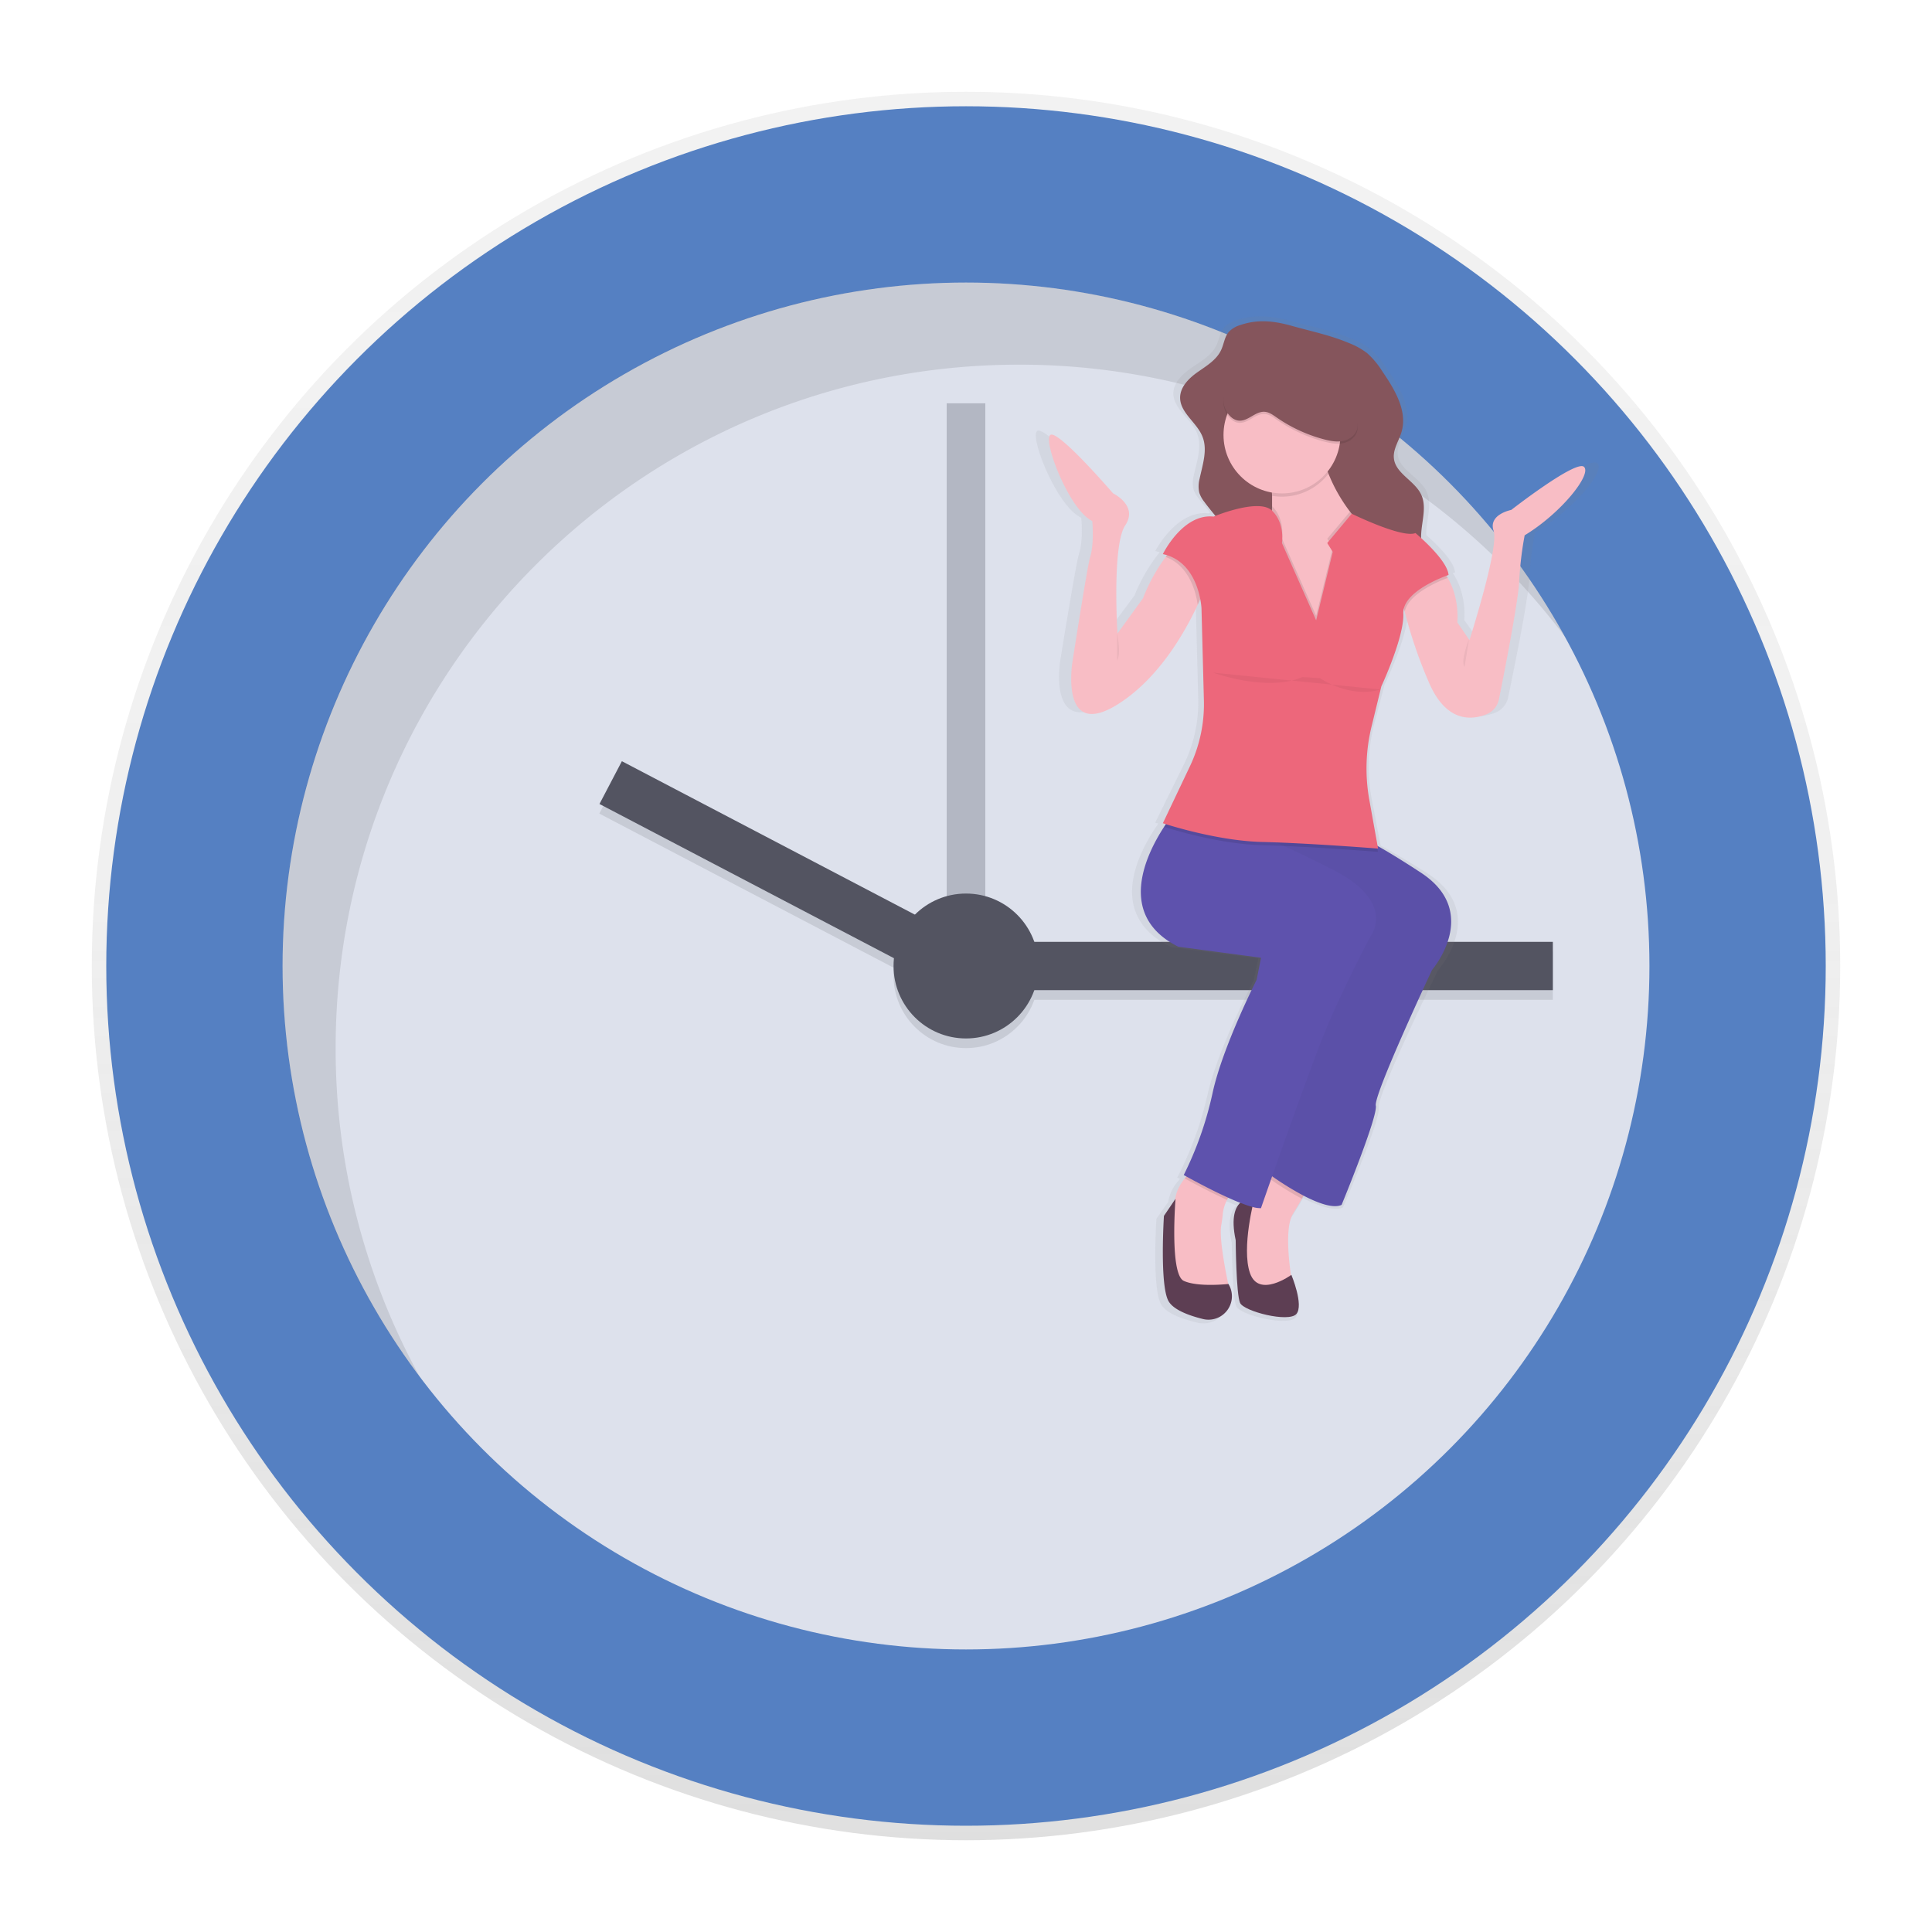 <svg width="800" height="800" xmlns="http://www.w3.org/2000/svg" xmlns:xlink="http://www.w3.org/1999/xlink">
 <defs>
  <linearGradient y2="0" x2="0.5" y1="1" x1="0.5" id="60672ce7-bfbc-4a60-a482-eb57e060a9c7">
   <stop stop-opacity="0.25" stop-color="gray" offset="0"/>
   <stop stop-opacity="0.12" stop-color="gray" offset="0.54"/>
   <stop stop-opacity="0.1" stop-color="gray" offset="1"/>
  </linearGradient>
  <linearGradient xlink:href="#60672ce7-bfbc-4a60-a482-eb57e060a9c7" y2="179.26" x2="748.44" y1="596.28" x1="748.44" id="b310ffb6-9937-4369-8bc9-4e3f67e27eb9"/>
 </defs>
 <title>time management</title>
 <g>
  <title>Layer 1</title>
  <g id="svg_73">
   <circle transform="translate(0 15.59) translate(-121.94 0)" id="svg_18" fill="url(#60672ce7-bfbc-4a60-a482-eb57e060a9c7)" r="362" cy="384.41" cx="521.94"/>
   <circle id="svg_19" fill="#5580c2" r="356" cy="400" cx="400"/>
   <circle id="svg_20" fill="#dde1ec" r="283" cy="400" cx="400"/>
   <rect id="svg_21" opacity="0.3" fill="#535461" height="250" width="16" y="167" x="392"/>
   <g id="svg_22" opacity="0.1">
    <rect id="svg_23" height="20" width="226" y="394" x="417"/>
    <rect transform="rotate(-62.36 -286.93 640.22)" id="svg_24" height="160.52" width="20" y="973.53" x="230.02"/>
    <circle id="svg_25" r="30" cy="404" cx="400"/>
   </g>
   <rect id="svg_26" fill="#535461" height="20" width="226" y="390" x="417"/>
   <rect transform="rotate(27.64 47.16 -246)" id="svg_27" fill="#535461" height="20" width="160.52" y="153.57" x="493.85"/>
   <circle id="svg_28" fill="#535461" r="30" cy="400" cx="400"/>
   <g id="svg_29" opacity="0.1">
    <path id="svg_30" d="m138.98,434c0,-156.3 126.7,-283 283,-283a282.56,282.56 0 0 1 226.16,112.84c-48.16,-87.52 -141.16,-146.84 -248.16,-146.84c-156.3,0 -283,126.7 -283,283a281.74,281.74 0 0 0 56.87,170.16a281.71,281.71 0 0 1 -34.87,-136.16z"/>
   </g>
   <path id="svg_31" fill="url(#b310ffb6-9937-4369-8bc9-4e3f67e27eb9)" d="m661.48,191.82c-3.36,-3.23 -31.64,18 -31.64,18s-10.07,1.84 -7.67,8.75s-10.55,45.61 -10.55,45.61l-5.27,-7.37c0.51,-8.65 -1.87,-14.78 -4.19,-18.6c-0.19,-0.31 -0.38,-0.61 -0.57,-0.89l0.92,-0.32c-0.35,-4.72 -7.9,-11.91 -11.91,-15.43c0,-0.51 0,-1 0,-1.52c0.25,-5.64 2.51,-11.59 0,-16.7c-2.84,-5.83 -11.15,-8.76 -11.85,-15.16c-0.42,-3.82 2.16,-7.27 3.3,-10.95c2.72,-8.8 -2.93,-17.78 -8.33,-25.36a35.47,35.47 0 0 0 -6.61,-7.62a32.08,32.08 0 0 0 -7.94,-4.24c-7.91,-3.2 -16,-4.81 -24.16,-7c-7.83,-2.08 -15.05,-3.07 -23,-0.46a11.31,11.31 0 0 0 -5,2.87c-1.89,2.12 -2.14,5.14 -3.38,7.67c-2,4.07 -6.31,6.5 -10.12,9.11s-7.63,6.19 -7.65,10.69c0,6.39 7.3,10.41 9.74,16.36c2.28,5.54 0,11.71 -1.27,17.55a11.79,11.79 0 0 0 -0.15,5.79a12.44,12.44 0 0 0 2.24,3.9c1.51,2 3.13,3.86 4.74,5.76l-0.74,0.29c-13.42,-1.38 -22.05,15.66 -22.05,15.66c0.62,0.13 1.21,0.28 1.79,0.45l-0.57,0.74a72.75,72.75 0 0 0 -9.85,17.23l-11,14.74s-2.4,-36.86 3.36,-45.15s-5.27,-13.36 -5.27,-13.36s-24,-26.72 -27.33,-24.42s8.15,31.33 18.22,35.94c0,0 1,9.21 -1,15.2c-1.21,3.79 -7.67,43.77 -7.67,43.77s-5.75,33.63 20.62,17c17.13,-10.78 28.2,-29.34 33.84,-41q0.59,-1.23 1.11,-2.35a28.15,28.15 0 0 1 0.53,3.75l1,38.53a58.48,58.48 0 0 1 -6.06,27.52l-11.75,23.83l1.31,0.4l-0.79,1.14c-7.74,11.39 -20.9,37 6.19,50.05l36,4.61l-1.92,9.21s-14.86,28.1 -19.18,47.45a142.19,142.19 0 0 1 -12.47,34.09l1.11,0.59c-0.23,0.26 -0.47,0.53 -0.7,0.81a17.38,17.38 0 0 0 -4.16,8.72l-4.88,6.92s-1.92,28.56 1.92,35.48c2.1,3.78 9.07,6.18 15,7.58c8.8,2.09 15.9,-7 11.23,-14.49l-0.06,-0.1l-0.09,0c-1,-4.65 -4.06,-19.08 -3.06,-24.56c0.28,-1.56 0.54,-3.11 0.67,-4.69a16.58,16.58 0 0 1 1.86,-5.93c0.16,-0.31 0.33,-0.61 0.5,-0.91l0.52,0.22c1.61,0.69 3.2,1.34 4.71,1.91c-2.34,2.13 -4,6.54 -2,15.61c0,0 0.19,22.69 1.92,26.26s21.09,8.29 24.45,4.61s-2.16,-16.36 -2.16,-16.36l-0.17,0.12c-1.11,-7.35 -2.48,-20.51 0.89,-25.69c1.36,-2.09 2.68,-4.25 3.86,-6.27l0.73,-1.25l0,0c6.26,3.12 12.88,5.47 16.5,3.84c0,0 15.82,-36.86 14.86,-41.46s24.45,-56.67 24.45,-56.67s21.57,-24 -4.79,-40.54c-8.37,-5.27 -14.47,-8.81 -18.9,-11.2l-3.71,-19.4a70.92,70.92 0 0 1 1,-30.66l4,-15.26l0,0l0.33,-1.3s10.07,-20.73 9.59,-30.41a7,7 0 0 1 0.25,-2.23c0.11,0.46 0.23,0.94 0.36,1.44a185.88,185.88 0 0 0 10.42,29.36c7.65,17.26 19,15.89 25.22,13.44a8.61,8.61 0 0 0 5.31,-6.22c2.24,-10.74 8.39,-40.83 8.78,-49.14a139.79,139.79 0 0 1 2.4,-19.35c15.78,-9.23 29.2,-25.35 25.84,-28.58z"/>
   <path id="svg_32" fill="#f8bdc5" d="m544.09,487.04s-2.11,4.23 -5,9.31c-1.13,2 -2.39,4.15 -3.68,6.22c-4.57,7.31 0,30.6 0,30.6l-10,1.37l-10,-5l-1.83,-16.9l0,-12.36l11.4,-12.75l5,-5.52l14.11,5.03z"/>
   <g id="svg_33" opacity="0.1">
    <path id="svg_34" d="m544.09,487.04s-2.11,4.23 -5,9.31a123.85,123.85 0 0 1 -12.78,-7.86l-0.88,-0.62l-0.47,-0.34l5,-5.52l14.13,5.03z"/>
   </g>
   <path id="svg_35" fill="#5e52ad" d="m592.98,401.62s-24.21,51.61 -23.29,56.18s-14.16,41.11 -14.16,41.11c-3.44,1.62 -9.76,-0.71 -15.72,-3.8a123.23,123.23 0 0 1 -13,-8l-0.88,-0.62l-0.53,-0.38l39.74,-110.08l-35.16,-25.79l-2.6,-1.91l-15.72,-11.6l48,8.68s1.67,-0.21 10.5,4.73c4.24,2.37 10.13,5.92 18.27,11.26c25.09,16.47 4.55,40.22 4.55,40.22z"/>
   <g id="svg_36" opacity="0.03">
    <path id="svg_37" d="m592.98,401.62s-24.21,51.61 -23.29,56.18s-14.16,41.11 -14.16,41.11c-3.44,1.62 -9.76,-0.71 -15.72,-3.8a123.23,123.23 0 0 1 -13,-8l-0.88,-0.62l-0.53,-0.38l39.74,-110.08l-35.16,-25.79l-2.6,-1.91l-15.72,-11.6l48,8.68s1.67,-0.21 10.5,4.73c4.24,2.37 10.13,5.92 18.27,11.26c25.09,16.47 4.55,40.22 4.55,40.22z"/>
   </g>
   <path id="svg_38" fill="#5d3e53" d="m519.43,496.17s-11.88,-1.83 -7.76,17.36c0,0 0.18,22.5 1.83,26s20.1,8.22 23.29,4.57s-2.06,-16.21 -2.06,-16.21s-13.47,9.82 -17.13,-0.69s1.83,-31.03 1.83,-31.03z"/>
   <path id="svg_39" fill="#f8bdc5" d="m511.2,492.52a14.4,14.4 0 0 0 -3.11,4.32a16.92,16.92 0 0 0 -1.77,5.88c-0.12,1.56 -0.37,3.11 -0.63,4.65c-1.14,6.51 3.23,25.8 3.23,25.8l-17.36,2.74l-6.39,-6.85l-1.37,-15.07a54.61,54.61 0 0 0 2.74,-16c0,-3.93 2,-7.44 4,-10a27.5,27.5 0 0 1 4.63,-4.59s19.69,5.92 16.03,9.12z"/>
   <g id="svg_40" opacity="0.1">
    <path id="svg_41" d="m511.2,492.52a14.4,14.4 0 0 0 -3.11,4.32c-7.11,-3.21 -14.58,-7.26 -17.3,-8.76l-0.21,-0.11a27.5,27.5 0 0 1 4.63,-4.59s19.65,5.94 15.99,9.14z"/>
   </g>
   <path id="svg_42" fill="#5e52ad" d="m567.39,387.92s-11.41,21.47 -18.73,39.28c-4.8,11.7 -14.72,39.56 -21,57.3l-0.92,2.62c-2.76,7.85 -4.6,13.16 -4.6,13.16a11.89,11.89 0 0 1 -3.59,-0.53c-1.08,-0.29 -2.29,-0.68 -3.58,-1.16l-1.45,-0.55c-1.44,-0.56 -3,-1.21 -4.49,-1.89c-7.26,-3.24 -15,-7.46 -17.81,-9l-1.06,-0.59a144.48,144.48 0 0 0 11.91,-33.83c4.11,-19.18 18.27,-47 18.27,-47l1.83,-9.14l-34.26,-4.57c-25.81,-12.9 -13.27,-38.33 -5.9,-49.62a66.66,66.66 0 0 1 4.07,-5.67l27.41,6s4.32,1.38 13.92,5.63l4.41,2c5.38,2.47 12,5.65 20,9.73c26.98,13.64 15.57,27.83 15.57,27.83z"/>
   <path id="svg_43" fill="#5d3e53" d="m508.75,531.8a9.7,9.7 0 0 1 -10.7,14.36c-5.61,-1.39 -12.26,-3.77 -14.26,-7.52c-3.65,-6.85 -1.83,-35.17 -1.83,-35.17l4.8,-7.08s-2.51,31.29 3.43,34s18.5,1.27 18.5,1.27l0.06,0.14z"/>
   <path id="svg_44" fill="#85555c" d="m513.61,134.59a10.68,10.68 0 0 0 -4.8,2.85c-1.8,2.1 -2,5.1 -3.22,7.61c-1.9,4 -6,6.45 -9.64,9s-7.27,6.14 -7.29,10.6c0,6.34 7,10.32 9.28,16.21c2.17,5.5 0,11.61 -1.21,17.4a12.15,12.15 0 0 0 -0.14,5.74a12.47,12.47 0 0 0 2.14,3.87c4.41,6 9.89,11.32 12.84,18.15c2.24,5.19 2.86,10.92 3.45,16.55c0.85,8.1 1.7,16.35 0.16,24.35a2.46,2.46 0 0 0 0,1.47a2.28,2.28 0 0 0 1.17,1a24,24 0 0 0 32.49,-12c2,-4.53 2.77,-10 6.73,-12.94a3.37,3.37 0 0 1 1.61,-0.73a4.71,4.71 0 0 1 2.6,0.87c5.14,2.78 11.37,2.86 17.1,1.72c3.46,-0.69 7,-1.92 9.29,-4.62c4.51,-5.36 2,-13.37 2.3,-20.36c0.24,-5.59 2.39,-11.49 0,-16.55c-2.7,-5.78 -10.63,-8.68 -11.29,-15c-0.4,-3.78 2.06,-7.21 3.15,-10.85c2.59,-8.73 -2.79,-17.63 -7.93,-25.14a34.81,34.81 0 0 0 -6.29,-7.55a30.19,30.19 0 0 0 -7.56,-4.2c-7.53,-3.17 -15.21,-4.77 -23,-6.93c-7.46,-2.13 -14.33,-3.12 -21.94,-0.52z"/>
   <path id="svg_45" fill="#f8bdc5" d="m551.86,265.05l-26.5,0l0,-42.94a80,80 0 0 0 1.38,-12.5c0,-1.41 0,-2.85 0,-4.3c-0.25,-5.12 -1.31,-10.23 -4.09,-13.35c-7.31,-8.22 23.75,-6.85 23.75,-6.85a77.31,77.31 0 0 0 3.7,11.06a67.25,67.25 0 0 0 8.9,15.67a36.26,36.26 0 0 0 12.07,10.27c18.24,9.14 -19.21,42.94 -19.21,42.94z"/>
   <g id="svg_46" opacity="0.1">
    <path id="svg_47" d="m550.07,196.17a24.25,24.25 0 0 1 -23.36,9.14c-0.25,-5.12 -1.31,-10.23 -4.09,-13.35c-7.31,-8.22 23.75,-6.85 23.75,-6.85a77.31,77.31 0 0 0 3.7,11.06z"/>
   </g>
   <circle id="svg_48" fill="#f8bdc5" r="24.21" cy="180.1" cx="530.84"/>
   <path id="svg_49" fill="#f8bdc5" d="m631.33,221.66a143.91,143.91 0 0 0 -2.28,19.18c-0.37,8.23 -6.23,38.07 -8.37,48.72a8.45,8.45 0 0 1 -5.06,6.17c-5.94,2.43 -16.74,3.79 -24,-13.32a189.36,189.36 0 0 1 -9.93,-29.1a78.65,78.65 0 0 1 -2,-10.18l16,-8.68a19.71,19.71 0 0 1 3.78,4.85c2.21,3.79 4.48,9.87 4,18.44l5,7.31s12.33,-38.37 10,-45.22s7.31,-8.68 7.31,-8.68s26.95,-21 30.15,-17.81s-9.53,19.18 -24.6,28.32z"/>
   <path id="svg_50" fill="#f8bdc5" d="m500.24,239.93a108,108 0 0 1 -4.3,10.5c-5.38,11.57 -15.92,30 -32.24,40.66c-25.12,16.44 -19.64,-16.9 -19.64,-16.9s6.15,-39.64 7.31,-43.39c1.83,-5.94 0.91,-15.07 0.91,-15.07c-9.59,-4.57 -20.55,-33.34 -17.36,-35.63s26,24.21 26,24.21s10.51,5 5,13.25s-3.2,44.76 -3.2,44.76l10.57,-14.59a72.9,72.9 0 0 1 9.39,-17.08c2,-2.73 3.4,-4.38 3.4,-4.38l14.16,13.66z"/>
   <g id="svg_51" opacity="0.1">
    <path id="svg_52" d="m599.48,239.3c-3.36,1.24 -16.37,6.49 -17.81,14a78.65,78.65 0 0 1 -2,-10.18l16,-8.68a19.71,19.71 0 0 1 3.81,4.86z"/>
   </g>
   <g id="svg_53" opacity="0.1">
    <path id="svg_54" d="m500.24,239.93a108,108 0 0 1 -4.3,10.5c-0.62,-4.52 -3.17,-16.08 -13.26,-19.81c2,-2.73 3.4,-4.38 3.4,-4.38l14.16,13.69z"/>
   </g>
   <g id="svg_55" opacity="0.1">
    <path id="svg_56" d="m551.86,265.05l-26.5,0l0,-42.94a80,80 0 0 0 1.38,-12.5c5.45,5.26 4.1,13.41 4.1,13.41l14.16,32l6.86,-28.29l-2.28,-3.65l9.4,-11.18a36.26,36.26 0 0 0 12.07,10.27c18.26,9.08 -19.19,42.88 -19.19,42.88z"/>
   </g>
   <g id="svg_57" opacity="0.1">
    <path id="svg_58" d="m570.58,352.73s-20.76,-1.65 -38.77,-2.43l-1.81,-0.08c-2.56,-0.1 -5,-0.18 -7.39,-0.24c-17.48,-0.42 -37.25,-6.53 -40.61,-7.6a66.66,66.66 0 0 1 4.08,-5.65l27.41,6s4.32,1.38 13.92,5.63l-15.75,-11.63l48,8.68s1.67,-0.21 10.5,4.73l0.42,2.59z"/>
   </g>
   <path id="svg_59" fill="#ed677b" d="m551.86,228.51l-2.28,-3.65l10.14,-12.13s20.91,10.25 26.39,8c0,0 13.25,11 13.7,17.36c0,0 -19.18,6.39 -18.73,16s-9.1,30.14 -9.1,30.14l-4,16.42a73.09,73.09 0 0 0 -1,30.4l3.65,20.33s-28.78,-2.28 -48,-2.74s-41.11,-7.76 -41.11,-7.76l11.21,-23.59a60,60 0 0 0 5.78,-27.28l-1,-38.19s-0.91,-19.18 -16,-22.38c0,0 8.22,-16.9 21,-15.53c0,0 18.62,-7.77 24.15,-2.52s4.17,13.48 4.17,13.48l14.16,32l6.87,-28.36z"/>
   <g id="svg_60" opacity="0.1">
    <path id="svg_61" d="m513.37,175.11c3.67,0 6.55,-3.89 10.22,-3.69c1.9,0.1 3.53,1.31 5.1,2.4a62.25,62.25 0 0 0 19.51,9c2.71,0.72 5.58,1.26 8.3,0.6s5.27,-2.8 5.58,-5.59a9.53,9.53 0 0 0 -0.48,-3.63a44.87,44.87 0 0 0 -19.54,-25.79c-3.8,-2.33 -8.44,-4.11 -12.65,-2.65c-3.8,1.31 -6.25,4.87 -9,7.8a34.2,34.2 0 0 1 -7,5.68c-2,1.21 -5,2 -6.15,4.22c-2.17,4.14 1.24,11.61 6.11,11.65z"/>
   </g>
   <path id="svg_62" fill="#85555c" d="m513.37,174.2c3.67,0 6.55,-3.89 10.22,-3.69c1.9,0.1 3.53,1.31 5.1,2.4a62.25,62.25 0 0 0 19.51,9c2.71,0.72 5.58,1.26 8.3,0.6s5.27,-2.8 5.58,-5.59a9.53,9.53 0 0 0 -0.48,-3.63a44.87,44.87 0 0 0 -19.54,-25.79c-3.8,-2.33 -8.44,-4.11 -12.65,-2.65c-3.8,1.31 -6.25,4.87 -9,7.8a34.2,34.2 0 0 1 -7,5.68c-2,1.21 -5,2 -6.15,4.22c-2.17,4.18 1.24,11.6 6.11,11.65z"/>
   <path id="svg_63" opacity="0.05" d="m502.3,278.52s22.38,8.22 37,1.83l7.31,0.46s12.15,8.52 25,4.71"/>
   <path id="svg_64" opacity="0.05" d="m608.27,264.82s-3.65,8.68 -1.83,11.42"/>
   <path id="svg_65" opacity="0.05" d="m462.56,262.08s1.83,8.68 0,11.42"/>
  </g>
 </g>
</svg>